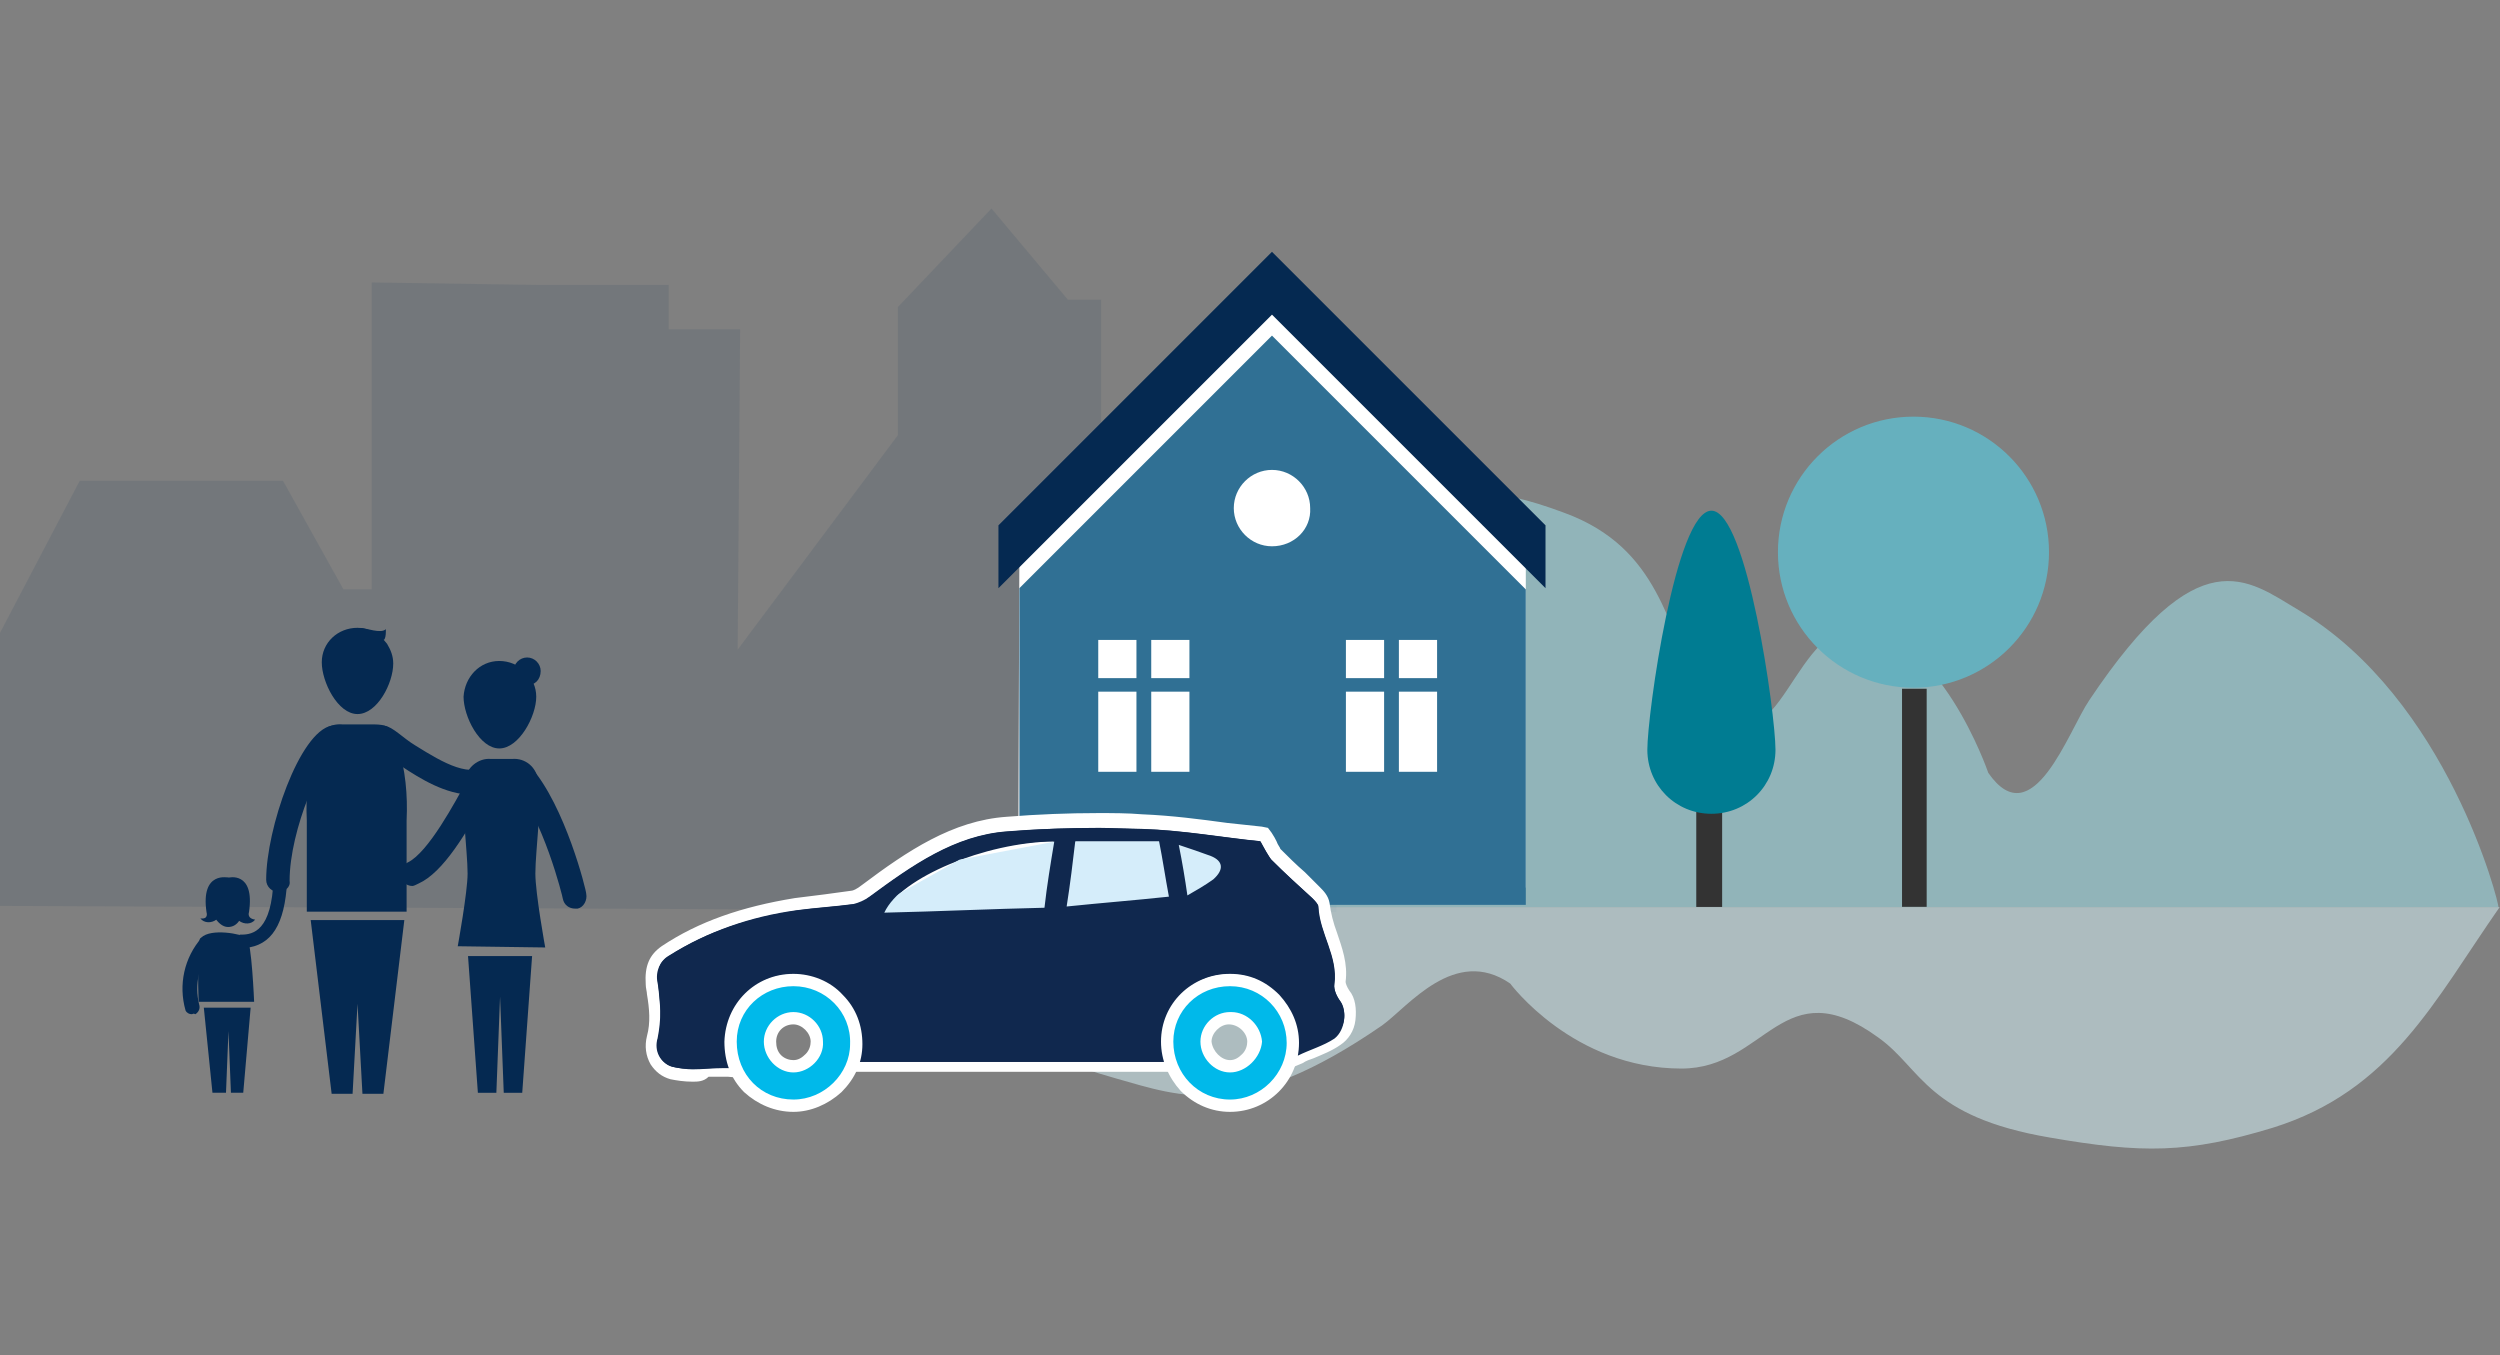 <?xml version="1.0" encoding="utf-8"?>
<!-- Generator: Adobe Illustrator 23.0.3, SVG Export Plug-In . SVG Version: 6.00 Build 0)  -->
<svg version="1.1" id="Lag_1" xmlns="http://www.w3.org/2000/svg" xmlns:xlink="http://www.w3.org/1999/xlink" x="0px" y="0px"
	 viewBox="0 0 202.9 110" style="enable-background:new 0 0 202.9 110;" xml:space="preserve">
<rect x="0" y="0" width="202.9" height="110" fill="#808080" stroke="none"/>
<style type="text/css">
	.st0{opacity:0.1;fill-rule:evenodd;clip-rule:evenodd;fill:#052951;enable-background:new    ;}
	.st1{opacity:0.687;fill-rule:evenodd;clip-rule:evenodd;fill:#99CBD3;enable-background:new    ;}
	.st2{opacity:0.599;fill-rule:evenodd;clip-rule:evenodd;fill:#CCE5E9;enable-background:new    ;}
	.st3{fill:#FFFFFF;}
	.st4{fill:#307094;}
	.st5{fill:#052951;}
	.st6{fill:#10284E;}
	.st7{fill:#D5EDFA;}
	.st8{fill:none;}
	.st9{fill:#00B9EA;}
	.st10{fill:#333333;}
	.st11{fill:#007C92;}
	.st12{fill:#66B0BE;}
	.st13{opacity:0.396;fill-rule:evenodd;clip-rule:evenodd;fill:#A2DAF4;enable-background:new    ;}
	.st14{fill:#0F2A51;}
	.st15{fill:#357A8E;}
	.st16{opacity:0.1;enable-background:new    ;}
	.st17{fill-rule:evenodd;clip-rule:evenodd;fill:#052951;}
	.st18{fill:#3F5889;}
	.st19{fill:#ECF5FA;}
	.st20{fill:#A2DAF4;}
	.st21{fill:#16284B;}
	.st22{fill:#00B9EA;stroke:#52B5E4;}
	.st23{fill:#77ADBB;}
	.st24{opacity:0.1;fill:#052951;enable-background:new    ;}
	.st25{opacity:0.68;fill:#A2DAF4;enable-background:new    ;}
	.st26{fill:#CCE5E9;}
	.st27{fill:#285B7E;}
	.st28{fill:#10193D;}
	.st29{fill:#FFFFFF;fill-opacity:0;}
	.st30{opacity:9.000000e-02;fill-rule:evenodd;clip-rule:evenodd;fill:#052951;enable-background:new    ;}
	.st31{fill:#52B5E4;}
	.st32{fill:#99CBD3;}
	.st33{fill:#296384;}
	.st34{fill:#46A6B7;}
</style>
<g id="illu_mineforsikringer" transform="translate(-412 -1038)">
	<g id="illu" transform="translate(242.169 366.324)">
		<g id="bgr" transform="translate(-10 -6)">
			<path id="Path_8727" class="st0" d="M288.3,751.7l0.1-20.9v-5.4l-12.9-12.3h-6.3V702h-2.7l-6.2-7.4l-7.6,8V713l-13,17.4l0.2-26
				h-5.8v-3.6h-10.7l-13.4-0.2v24.9h-2.3l-4.9-8.8h-15.7h-0.8l-6.5,12.4v22.1"/>
			<path id="Path_8728" class="st1" d="M366.4,727.2c-4.2-2.5-8.1-6-17,7.3c-1.7,2.5-4.6,11.1-8.2,5.9c0,0-4-11.7-10.9-11.7
				c-5.4,0-6.5,14.1-12.6,4.4c-2.7-4.3-3-10.9-10.9-13.8c-5.9-2.2-8.8-2.2-14.2,1.5c-7.5,5.1-10.3,17.6-14.5,30.5h104.5
				C382.7,751.1,378.5,734.4,366.4,727.2z"/>
			<path id="Path_8730" class="st2" d="M270.4,765.2c5.3,1.5,10.3,3.5,21.6-4.3c2.1-1.5,5.9-6.5,10.4-3.4c0,0,5.1,6.9,13.9,6.9
				c6.9,0,8.2-8.2,16-2.5c3.5,2.5,3.9,6.4,13.9,8.1c7.5,1.3,11.2,1.3,18.1-0.8c9.6-3,13.1-10.3,18.4-17.9H249.5
				C249.5,751.1,254.9,760.9,270.4,765.2z"/>
		</g>
		<g id="illu-2" transform="translate(-13.278 426)">
			<g id="hus" transform="translate(289.943 266.113)">
				<path id="Path_8729" class="st3" d="M-24.1,24.4l-0.1,27.2H17V22L-3,2.5L-24.1,24.4z"/>
				<path id="Path_8615" class="st4" d="M-3.6,6.8l-20.5,20.5V53H17V27.4L-3.6,6.8z M-14.6,42.2h-3.1v-6.5h3.1L-14.6,42.2z
					 M-14.6,34.6h-3.1v-3.1h3.1L-14.6,34.6z M-10.3,42.2h-3.1v-6.5h3.1V42.2z M-10.3,34.6h-3.1v-3.1h3.1V34.6z M-3.6,23.9
					c-1.7,0-3.1-1.4-3.1-3.1s1.4-3.1,3.1-3.1c1.7,0,3.1,1.4,3.1,3.1C-0.4,22.5-1.8,23.9-3.6,23.9L-3.6,23.9z M5.5,42.2H2.4v-6.5h3.1
					V42.2z M5.5,34.6H2.4v-3.1h3.1V34.6z M9.8,42.2H6.7v-6.5h3.1V42.2z M9.8,34.6H6.7v-3.1h3.1V34.6z"/>
				<path id="Path_8616" class="st5" d="M-3.6,0l-22.2,22.2v5.1L-3.6,5.1l22.2,22.2v-5.1L-3.6,0z"/>
			</g>
			<g id="bil" transform="translate(262.278 312.848)">
				<g id="Path_8732" transform="translate(-280.162 -311.883)">
					<path class="st6" d="M257.2,332c-0.7,0-1.2-0.1-1.7-0.2s-1-0.5-1.3-1c-0.3-0.6-0.4-1.3-0.2-1.9c0.3-1.2,0.2-2.4,0-3.5
						c0-0.2-0.1-0.5-0.1-0.8c-0.1-1.3,0.2-2,1.1-2.6c2.9-1.9,6.4-3.2,10.6-3.8c0.8-0.1,1.6-0.2,2.4-0.3c0.7-0.1,1.5-0.2,2.3-0.3
						c0.3,0,0.7-0.2,1.1-0.5c3.6-2.7,7.1-5.1,11.5-5.4c2.5-0.2,5-0.3,7.4-0.3c1.2,0,2.4,0,3.5,0.1c2.3,0.1,4.6,0.4,6.9,0.7
						c1,0.1,1.9,0.2,2.8,0.3h0.2l0.1,0.2c0.1,0.3,0.3,0.5,0.4,0.7c0.2,0.3,0.3,0.6,0.4,0.7c0.7,0.7,1.3,1.3,2,1.9
						c0.4,0.4,0.8,0.8,1.2,1.2l0,0c0.2,0.2,0.6,0.6,0.6,1c0.1,0.9,0.3,1.7,0.6,2.6c0.4,1.2,0.8,2.4,0.7,3.8c0,0.3,0.1,0.7,0.4,1.1
						c0.4,0.5,0.5,1.3,0.4,2s-0.5,1.4-1,1.7c-0.7,0.5-1.4,0.8-2.1,1c-0.3,0.1-0.6,0.3-0.9,0.4l-0.6,0.3l-0.1-0.6
						c-0.4-2.2-1-3.8-1.8-4.8c-0.8-0.9-1.7-1.4-3-1.4c-0.2,0-0.4,0-0.6,0c-1.4,0.2-2.5,0.7-3.2,1.8c-0.7,1.1-1.1,2.7-1.2,4.8v0.5
						h-0.5h-24.8h-0.6l0.1-0.6c0.3-2.6-0.5-4.1-1.2-5c-0.9-1-2.1-1.6-3.5-1.6c-0.1,0-0.1,0-0.2,0c-1.3,0-2.3,0.4-3.1,1.2
						c-1.1,1.2-1.7,3.1-1.6,5.9v0.5h-0.5c-0.1,0-0.3,0-0.4,0c-0.4,0-0.8,0-1.2,0C258.1,332,257.6,332,257.2,332z M285.9,313.5
						c-2.5,0.1-5.3,0.8-7.7,1.8c-2.1,0.9-3.7,1.9-4.6,3c1.5,0,3.1-0.1,4.6-0.1c2.3-0.1,4.7-0.1,7-0.2l0.2-1.5
						C285.7,315.4,285.8,314.5,285.9,313.5z M288.7,313.5l-0.1,0.5c-0.2,1.1-0.3,2.4-0.5,3.7c2.5-0.2,4.8-0.4,7.1-0.7
						c-0.2-1.3-0.4-2.3-0.6-3.5H288.7z M297.2,313.9l0.1,0.3c0.1,0.8,0.3,1.5,0.4,2.3c0.1,0,0.1-0.1,0.2-0.1
						c0.5-0.3,0.9-0.5,1.2-0.8c0.4-0.3,0.5-0.5,0.5-0.6s-0.1-0.2-0.6-0.5c-0.5-0.2-1-0.4-1.6-0.6C297.4,314,297.3,314,297.2,313.9z"
						/>
					<path class="st3" d="M257.2,331.5c0.8,0,1.7-0.1,2.5-0.1c0.2,0,0.3,0,0.5,0c-0.1-5,1.7-7.6,5.2-7.6c0.1,0,0.1,0,0.2,0
						c3,0.1,5.7,2.6,5.1,7.1h24.8c0.1-4.5,1.7-6.8,4.8-7.1c0.2,0,0.5,0,0.7,0c2.8,0,4.5,2,5.3,6.6c1-0.5,2.1-0.8,3-1.4
						c0.9-0.7,1-2.3,0.5-3c-0.3-0.4-0.6-1-0.5-1.4c0.3-2.3-1.2-4.1-1.3-6.3c0-0.2-0.3-0.5-0.5-0.7c-1.1-1-2.2-2-3.3-3.1
						c-0.3-0.3-0.5-0.8-0.9-1.5c-3-0.3-6.3-0.9-9.6-1c-1.2,0-2.3-0.1-3.5-0.1c-2.5,0-4.9,0.1-7.4,0.3c-4.3,0.3-7.8,2.8-11.2,5.3
						c-0.4,0.3-0.9,0.6-1.3,0.6c-1.5,0.2-3.1,0.3-4.6,0.5c-3.7,0.6-7.2,1.6-10.4,3.7c-0.8,0.5-1,1.1-0.9,2.2c0.1,1.5,0.4,3,0,4.5
						c-0.3,1,0.3,2.1,1.2,2.3C256.1,331.4,256.7,331.5,257.2,331.5 M286.5,313c-0.3,1.8-0.5,3.6-0.8,5.4c-4.4,0.1-8.6,0.3-13,0.4
						C274.2,315.9,280.9,313.1,286.5,313 M288.3,313h6.8c0.3,1.5,0.5,2.9,0.8,4.5c-2.7,0.3-5.4,0.5-8.3,0.8
						C287.8,316.3,288,314.6,288.3,313 M296.6,313.2c1.1,0.4,1.9,0.6,2.6,0.9c1.1,0.5,1.1,1.2,0.2,2c-0.6,0.5-1.3,0.8-2.1,1.3
						C297.1,315.9,296.9,314.7,296.6,313.2 M257.2,332.5c-0.7,0-1.3-0.1-1.8-0.2c-0.7-0.2-1.2-0.6-1.6-1.2c-0.4-0.7-0.5-1.5-0.3-2.3
						c0.3-1.1,0.2-2.2,0-3.4c0-0.2-0.1-0.5-0.1-0.8c-0.1-1.5,0.3-2.4,1.3-3.1c3-2,6.5-3.2,10.8-3.9c0.8-0.1,1.6-0.2,2.4-0.3
						c0.7-0.1,1.5-0.2,2.2-0.3c0.1,0,0.4-0.1,0.9-0.5c3.6-2.7,7.3-5.2,11.7-5.5c2.5-0.2,5-0.3,7.4-0.3c1.2,0,2.4,0,3.6,0.1
						c2.4,0.1,4.7,0.4,6.9,0.7c1,0.1,1.9,0.2,2.8,0.3l0.5,0.1l0.3,0.4c0.2,0.3,0.3,0.5,0.4,0.7c0.1,0.3,0.3,0.5,0.3,0.6
						c0.6,0.6,1.3,1.3,2,1.9c0.4,0.4,0.8,0.8,1.2,1.2l0,0l0,0l0,0c0.3,0.3,0.7,0.7,0.8,1.3c0.1,0.8,0.3,1.6,0.6,2.4
						c0.4,1.2,0.9,2.5,0.7,4c0,0.1,0.1,0.4,0.3,0.7c0.5,0.6,0.6,1.5,0.5,2.4s-0.6,1.6-1.2,2c-0.7,0.5-1.5,0.8-2.2,1.1
						c-0.3,0.1-0.6,0.2-0.9,0.4l-1.2,0.5l-0.2-1.2c-1-5.1-2.8-5.8-4.3-5.8c-0.2,0-0.4,0-0.6,0c-1.3,0.1-2.2,0.7-2.8,1.6
						c-0.7,1-1.1,2.5-1.1,4.6v1h-1h-24.8h-1.1l0.1-1.1c0.2-1.9-0.1-3.5-1.1-4.6c-0.8-0.9-1.9-1.4-3.1-1.4c-0.1,0-0.1,0-0.2,0
						c-1.2,0-2.1,0.3-2.7,1c-1,1-1.5,3-1.4,5.5v1.1l-1.1-0.1c-0.1,0-0.3,0-0.4,0c-0.4,0-0.8,0-1.2,0
						C258.1,332.5,257.6,332.5,257.2,332.5z M285.3,314c-2.3,0.2-4.7,0.8-6.9,1.7c-1.4,0.6-2.6,1.3-3.5,2c1.1,0,2.2-0.1,3.3-0.1
						c2.2-0.1,4.4-0.1,6.6-0.2l0.2-1.1C285.1,315.6,285.2,314.8,285.3,314z M289.1,314v0.1c-0.1,1-0.3,2-0.4,3c2.1-0.2,4-0.4,6-0.5
						c-0.2-0.9-0.3-1.7-0.4-2.6H289.1z M297.9,314.7c0.1,0.4,0.1,0.8,0.2,1.1c0.3-0.2,0.5-0.3,0.7-0.5c0.1-0.1,0.2-0.1,0.2-0.2
						c0,0-0.1-0.1-0.2-0.1C298.5,314.9,298.2,314.8,297.9,314.7z"/>
				</g>
				<path id="Path_8731" class="st7" d="M21.9,2.6l-0.2,3.7l-8.6,2H-1.4l-8,1.8l1.5-3.8l6.6-3.7l7.9-1.5h9.8L21.9,2.6z"/>
				<path id="Path_8607" class="st8" d="M20.6,15.2c-1.3,0.1-2.4,1.3-2.3,2.6c0,1.4,1.1,2.6,2.4,2.7c1.4-0.1,2.5-1.3,2.4-2.7
					C23.1,16.4,22,15.2,20.6,15.2z"/>
				<path id="Path_8608" class="st8" d="M-7.4,7c4.4-0.1,8.6-0.3,13-0.4C5.9,4.7,6.1,3,6.4,1.2C0.7,1.2-6,4-7.4,7z"/>
				<path id="Path_8609" class="st8" d="M-14.7,15.2c-1.4,0.1-2.4,1.2-2.4,2.6c-0.1,1.4,1,2.6,2.4,2.7c1.4-0.1,2.5-1.3,2.4-2.7
					C-12.3,16.4-13.4,15.3-14.7,15.2z"/>
				<path id="Path_8610" class="st8" d="M8.1,1.1C7.9,2.7,7.6,4.4,7.4,6.4c2.9-0.3,5.6-0.5,8.3-0.8c-0.3-1.6-0.5-3-0.8-4.5L8.1,1.1z
					"/>
				<path id="Path_8611" class="st8" d="M19.1,2.2c-0.8-0.4-1.7-0.7-2.6-0.9C16.8,2.8,17,4,17.2,5.4c0.7-0.4,1.4-0.8,2.1-1.3
					C20.2,3.4,20.1,2.7,19.1,2.2z"/>
				<path id="Path_8612" class="st6" d="M29.6,14.1c-0.3-0.4-0.5-0.9-0.5-1.4c0.3-2.3-1.2-4.1-1.3-6.3c0-0.2-0.3-0.5-0.5-0.7
					c-1.1-1-2.2-2-3.3-3.1c-0.3-0.5-0.6-0.9-0.9-1.5c-3-0.3-6.3-0.9-9.6-1C9.9,0,6.2,0,2.6,0.3C-1.7,0.6-5.2,3.1-8.6,5.6
					C-9,5.9-9.5,6.1-9.9,6.2c-1.5,0.2-3.1,0.3-4.6,0.5c-3.7,0.5-7.2,1.7-10.4,3.7c-0.7,0.4-1.1,1.3-0.9,2.2c0.3,1.5,0.3,3,0,4.5
					c-0.3,1,0.2,2,1.2,2.3l0,0c1.5,0.4,3,0,4.6,0.1c-0.1-5,1.8-7.7,5.3-7.6c3,0.1,5.7,2.6,5.1,7.1h24.8c0.1-4.5,1.7-6.8,4.8-7.1
					c3.2-0.3,5.1,1.7,6,6.5c1-0.4,2-0.8,3-1.4C30,16.3,30.2,15.1,29.6,14.1z M5.6,6.5C1.2,6.6-3,6.8-7.4,6.9c1.4-3,8.1-5.8,13.8-5.8
					C6.1,2.9,5.8,4.7,5.6,6.5L5.6,6.5z M7.4,6.4c0.3-1.9,0.5-3.6,0.7-5.3h6.8c0.3,1.5,0.5,2.9,0.8,4.5C12.9,5.9,10.3,6.1,7.4,6.4
					L7.4,6.4z M19.3,4.2c-0.7,0.5-1.4,0.9-2.1,1.3c-0.2-1.4-0.4-2.6-0.7-4.1c0.9,0.3,1.8,0.6,2.6,0.9C20.1,2.7,20.2,3.4,19.3,4.2
					L19.3,4.2z"/>
				<g id="Path_8613" transform="translate(-277.476 -306.533)">
					<path class="st9" d="M262.7,329.1L262.7,329.1c-1.4,0-2.7-0.5-3.6-1.5c-1-1-1.5-2.3-1.5-3.8c0-2.8,2.3-4.9,5.1-4.9l0,0
						c1.4,0,2.7,0.6,3.6,1.5c1,1,1.5,2.3,1.5,3.6c0,1.3-0.6,2.6-1.5,3.5C265.3,328.6,264.1,329.1,262.7,329.1z M262.7,322
						c-1,0-1.9,0.8-1.9,1.9c0,0.5,0.2,1,0.6,1.4s0.8,0.6,1.3,0.6s1-0.2,1.4-0.6s0.6-0.9,0.6-1.4C264.6,322.9,263.7,322,262.7,322
						L262.7,322z"/>
					<path class="st3" d="M262.7,319.4c-2.5,0-4.6,1.9-4.6,4.5c0,2.7,2,4.7,4.6,4.7l0,0c2.5,0,4.6-2.1,4.6-4.5
						C267.4,321.5,265.3,319.4,262.7,319.4C262.8,319.4,262.7,319.4,262.7,319.4 M262.7,326.4c-1.3,0-2.4-1.2-2.4-2.5
						s1.1-2.4,2.4-2.4l0,0c1.3,0,2.4,1.1,2.4,2.4C265.2,325.2,264,326.4,262.7,326.4L262.7,326.4 M262.7,318.4L262.7,318.4
						L262.7,318.4c1.5,0,3,0.6,4,1.7c1.1,1.1,1.6,2.5,1.6,4s-0.6,2.8-1.7,3.9c-1.1,1-2.5,1.6-3.9,1.6l0,0c-1.5,0-2.9-0.6-4-1.6
						c-1.1-1.1-1.6-2.5-1.6-4.1C257.2,320.8,259.6,318.4,262.7,318.4z M262.7,325.4L262.7,325.4c0.4,0,0.7-0.2,1-0.5
						c0.3-0.3,0.4-0.7,0.4-1c0-0.7-0.7-1.4-1.4-1.4l0,0c-0.8,0-1.4,0.6-1.4,1.4c0,0.4,0.1,0.8,0.4,1.1
						C262,325.3,262.4,325.4,262.7,325.4L262.7,325.4z"/>
				</g>
				<g id="Path_8614" transform="translate(-262.742 -306.533)">
					<path class="st9" d="M283.4,329.1L283.4,329.1L283.4,329.1c-1.4,0-2.7-0.6-3.6-1.5c-0.9-1-1.5-2.3-1.5-3.7c0-2.8,2.3-5,5.1-5
						c0,0,0,0,0.1,0c1.3,0,2.6,0.6,3.6,1.5c0.9,1,1.5,2.2,1.5,3.6C288.5,326.8,286.2,329.1,283.4,329.1z M283.4,322L283.4,322
						c-1.1,0-1.9,0.9-1.9,1.9s0.9,2,1.9,2l0,0c0.5,0,1-0.2,1.4-0.6c0.4-0.4,0.6-0.9,0.6-1.4C285.3,322.9,284.4,322,283.4,322z"/>
					<path class="st3" d="M283.4,319.4c-2.6,0-4.6,2-4.6,4.5c0,2.6,2,4.7,4.6,4.7l0,0c2.5,0,4.6-2.1,4.6-4.6S286,319.4,283.4,319.4
						C283.5,319.4,283.5,319.4,283.4,319.4 M283.4,326.4c-1.3,0-2.4-1.2-2.4-2.5s1.1-2.4,2.4-2.4c0,0,0,0,0.1,0
						c1.3,0,2.4,1.1,2.5,2.4C285.9,325.2,284.7,326.4,283.4,326.4L283.4,326.4 M283.4,318.4v1V318.4
						C283.5,318.4,283.5,318.4,283.4,318.4c1.6,0,2.9,0.6,4,1.7c1,1.1,1.6,2.4,1.6,3.9c0,3.1-2.5,5.6-5.6,5.6l0,0
						c-1.5,0-2.9-0.6-4-1.7c-1-1.1-1.6-2.5-1.6-4C277.8,320.8,280.3,318.4,283.4,318.4z M283.4,325.4L283.4,325.4
						c0.4,0,0.7-0.2,1-0.5c0.3-0.3,0.4-0.7,0.4-1c0-0.7-0.7-1.4-1.5-1.4l0,0c-0.7,0-1.4,0.7-1.4,1.4
						C282,324.7,282.7,325.4,283.4,325.4z"/>
				</g>
			</g>
			<g id="mennesker" transform="translate(223.669 296.629)">
				<g id="Group_1943" transform="translate(22.39 10.744)">
					<g id="Group_1942">
						<path id="Path_8622" class="st5" d="M-18.7,15.2c0,0-0.8-4.4-0.8-6c0-1.9,0.6-6,0.2-7.6c-0.1-1-1-1.8-2.1-1.7l0,0h-1.7
							c-1-0.1-2,0.7-2.1,1.7l0,0C-25.6,3.2-25,7.3-25,9.2c0,1.5-0.8,5.9-0.8,5.9L-18.7,15.2L-18.7,15.2z"/>
					</g>
				</g>
				<g id="Group_1945" transform="translate(10.14 7.839)">
					<g id="Group_1944">
						<path id="Path_8623" class="st5" d="M-17.7,7.8c0.1-2.1-0.1-4.1-0.7-6.1c-0.1-0.5-0.2-1.3-1.1-1.6C-19.8,0-20.2,0-20.6,0h-2.3
							C-24-0.1-25,0.6-25.1,1.7c-0.6,2-0.8,4-0.7,6.1l0,0v7.4h8.1V7.8L-17.7,7.8z"/>
					</g>
				</g>
				<g id="Group_1947" transform="translate(10.456 23.718)">
					<g id="Group_1946">
						<path id="Path_8624" class="st5" d="M-21.7,0h-4.1l1.7,14.1h1.7l0.4-7.3l0.4,7.3h1.7L-18.2,0H-21.7z"/>
					</g>
				</g>
				<g id="Group_1949" transform="translate(6.843 7.944)">
					<g id="Group_1948">
						<path id="Path_8625" class="st5" d="M-24.8,13.5c-0.5,0-1-0.4-1-1l0,0c0-4.1,2.7-12,5.3-12.5c0.5-0.1,1.1,0.2,1.2,0.8
							s-0.2,1.1-0.8,1.2c-1.1,0.4-3.8,6.4-3.8,10.6C-23.8,13.1-24.3,13.5-24.8,13.5L-24.8,13.5z"/>
					</g>
				</g>
				<g id="Group_1951" transform="translate(15.24 7.944)">
					<g id="Group_1950">
						<path id="Path_8626" class="st5" d="M-17.5,5.6c-2.1,0-4.2-1.3-5.7-2.3C-23.9,2.9-24.6,2-25,2c-0.5-0.1-0.9-0.6-0.8-1.2
							c0.1-0.5,0.6-0.9,1.2-0.8c0.7,0.1,1.5,1,2.5,1.6c2.4,1.5,4.5,2.7,6.1,1.5c0.4-0.3,1.1-0.2,1.4,0.2c0.3,0.4,0.2,1-0.2,1.3
							C-15.6,5.3-16.6,5.6-17.5,5.6z"/>
					</g>
				</g>
				<g id="Group_1956" transform="translate(11.355)">
					<g id="Group_1953">
						<g id="Group_1952">
							<path id="Path_8627" class="st5" d="M-25.8,2.8c0-1.6,1.3-2.8,2.9-2.8c0.9,0,1.8,0.5,2.4,1.3c0.3,0.5,0.5,1,0.5,1.6
								c0,1.6-1.3,4.1-2.9,4.1S-25.8,4.4-25.8,2.8z"/>
						</g>
					</g>
					<g id="Group_1955" transform="translate(3.002 0.009)">
						<g id="Group_1954">
							<path id="Path_8628" class="st5" d="M-23.6,0.1c0,0.3,0,0.6-0.1,0.8c-0.1,0.3-1.9-0.1-1.9-0.1S-25.9,0-25.7,0
								C-25.2,0-24,0.5-23.6,0.1z"/>
						</g>
					</g>
				</g>
				<g id="Group_1958" transform="translate(23.225 26.641)">
					<g id="Group_1957">
						<path id="Path_8629" class="st5" d="M-23.1,0h-2.7l0.8,11.1h1.5l0.3-7.8l0.3,7.8h1.5L-20.6,0H-23.1z"/>
					</g>
				</g>
				<g id="Group_1963" transform="translate(22.962 2.408)">
					<g id="Group_1960" transform="translate(0 0.283)">
						<g id="Group_1959">
							<path id="Path_8630" class="st5" d="M-20,2.9c0-1.6-1.4-2.9-3-2.9s-2.8,1.3-2.9,2.9c0,1.6,1.3,4.2,2.9,4.2S-20,4.5-20,2.9z"
								/>
						</g>
					</g>
					<g id="Group_1962" transform="translate(3.859)">
						<g id="Group_1961">
							<path id="Path_8631" class="st5" d="M-23.5,1.1c0-0.6-0.5-1.1-1.1-1.1l0,0c-0.6,0-1.1,0.5-1.1,1.1l0,0c0,0.6,0.5,1.1,1.1,1.1
								l0,0l0,0C-24,2.3-23.5,1.8-23.5,1.1L-23.5,1.1z"/>
						</g>
					</g>
				</g>
				<g id="Group_1965" transform="translate(26.619 10.989)">
					<g id="Group_1964">
						<path id="Path_8632" class="st5" d="M-20.5,11.8c-0.5,0-0.9-0.3-1-0.8c0-0.1-1.6-6.6-4.1-9.4c-0.4-0.4-0.3-1,0.1-1.4
							s1-0.3,1.4,0.1c2.8,3.2,4.5,10,4.5,10.3c0.1,0.5-0.2,1.1-0.7,1.2l0,0C-20.3,11.8-20.4,11.8-20.5,11.8z"/>
					</g>
				</g>
				<g id="Group_1967" transform="translate(17.712 11.154)">
					<g id="Group_1966">
						<path id="Path_8633" class="st5" d="M-24.8,9.8c-0.5,0-1-0.4-1-1c0-0.4,0.2-0.7,0.6-0.9c1.7-0.8,3.9-5,4.8-6.6
							c0.2-0.4,0.3-0.6,0.5-0.8c0.3-0.5,0.9-0.6,1.3-0.4c0.5,0.3,0.6,0.9,0.4,1.3l0,0c-0.1,0.2-0.2,0.4-0.4,0.8
							c-1.8,3.3-3.7,6.5-5.7,7.4C-24.5,9.7-24.7,9.8-24.8,9.8z"/>
					</g>
				</g>
				<g id="Group_1968" transform="translate(2.048 20.183)">
					<path id="Path_8634" class="st5" d="M-22.4,2.9c0.5-3.4-1.7-2.8-1.7-2.8c-0.9,0-1.6,0.7-1.6,1.6l0,0c0,0.9,0.7,2.4,1.6,2.4
						c0.4,0,0.7-0.2,0.9-0.5l0,0c0.4,0.3,1,0.3,1.3-0.1C-22.6,3.4-22.4,2.9-22.4,2.9z"/>
				</g>
				<g id="Group_1969" transform="translate(1.502 20.183)">
					<path id="Path_8635" class="st5" d="M-24.5,3.5L-24.5,3.5c-0.4,0.3-1,0.3-1.3-0.1c0.7,0.1,0.5-0.5,0.5-0.5
						c-0.5-3.4,1.8-2.8,1.8-2.8L-24.5,3.5z"/>
				</g>
				<g id="Group_1970" transform="translate(1.365 24.652)">
					<path id="Path_8636" class="st5" d="M-25.8,1.2c-0.1,2.6,0,4.5,0,4.5h4.5c0,0-0.2-4.9-0.6-5.2s-2.9-0.8-3.7,0
						C-25.8,0.6-25.7,0.8-25.8,1.2z"/>
				</g>
				<g id="Group_1971" transform="translate(4.697 21.103)">
					<path id="Path_8637" class="st5" d="M-25.8,4.9V3.8c0.8,0,2.4,0,2.7-3.8l1.1,0.1C-22.3,3.4-23.5,4.9-25.8,4.9z"/>
				</g>
				<g id="Group_1972" transform="translate(1.782 30.831)">
					<path id="Path_8638" class="st5" d="M-25.8,0l0.7,6.9h1.1l0.2-5l0.2,5h1L-22,0H-25.8z"/>
				</g>
				<g id="Group_1973" transform="translate(0 24.96)">
					<path id="Path_8639" class="st5" d="M-25,6.4c-0.2,0-0.4-0.1-0.5-0.3c-0.6-2.1-0.1-4.3,1.3-5.9c0.2-0.2,0.6-0.2,0.8,0
						s0.2,0.6,0,0.8c-1,1.3-1.4,3-1,4.6c0.1,0.3,0,0.6-0.3,0.8l0,0C-24.9,6.3-24.9,6.4-25,6.4z"/>
				</g>
			</g>
			<g id="tree" transform="translate(342.607 287.123)">
				<g id="Group_1908" transform="translate(3.971 22.961)">
					<rect id="Rectangle_1562" x="-25.8" y="0" class="st10" width="2.1" height="9.2"/>
				</g>
				<g id="Group_1909">
					<path id="Path_8579" class="st11" d="M-15.4,19.4c0,2.9-2.3,5.2-5.2,5.2c-2.9,0-5.2-2.3-5.2-5.2l0,0c0-2.9,2.3-19.4,5.2-19.4
						S-15.4,16.5-15.4,19.4z"/>
				</g>
			</g>
			<g id="tree-2" transform="translate(357.606 279.691)">
				<g id="Group_1908-2" transform="translate(5.672 21.884)">
					<rect id="Rectangle_1562-2" x="-25.8" y="0" class="st10" width="2" height="17.7"/>
				</g>
				<circle id="Ellipse_304" class="st12" cx="-19.2" cy="10.8" r="11"/>
			</g>
		</g>
	</g>
</g>
</svg>
